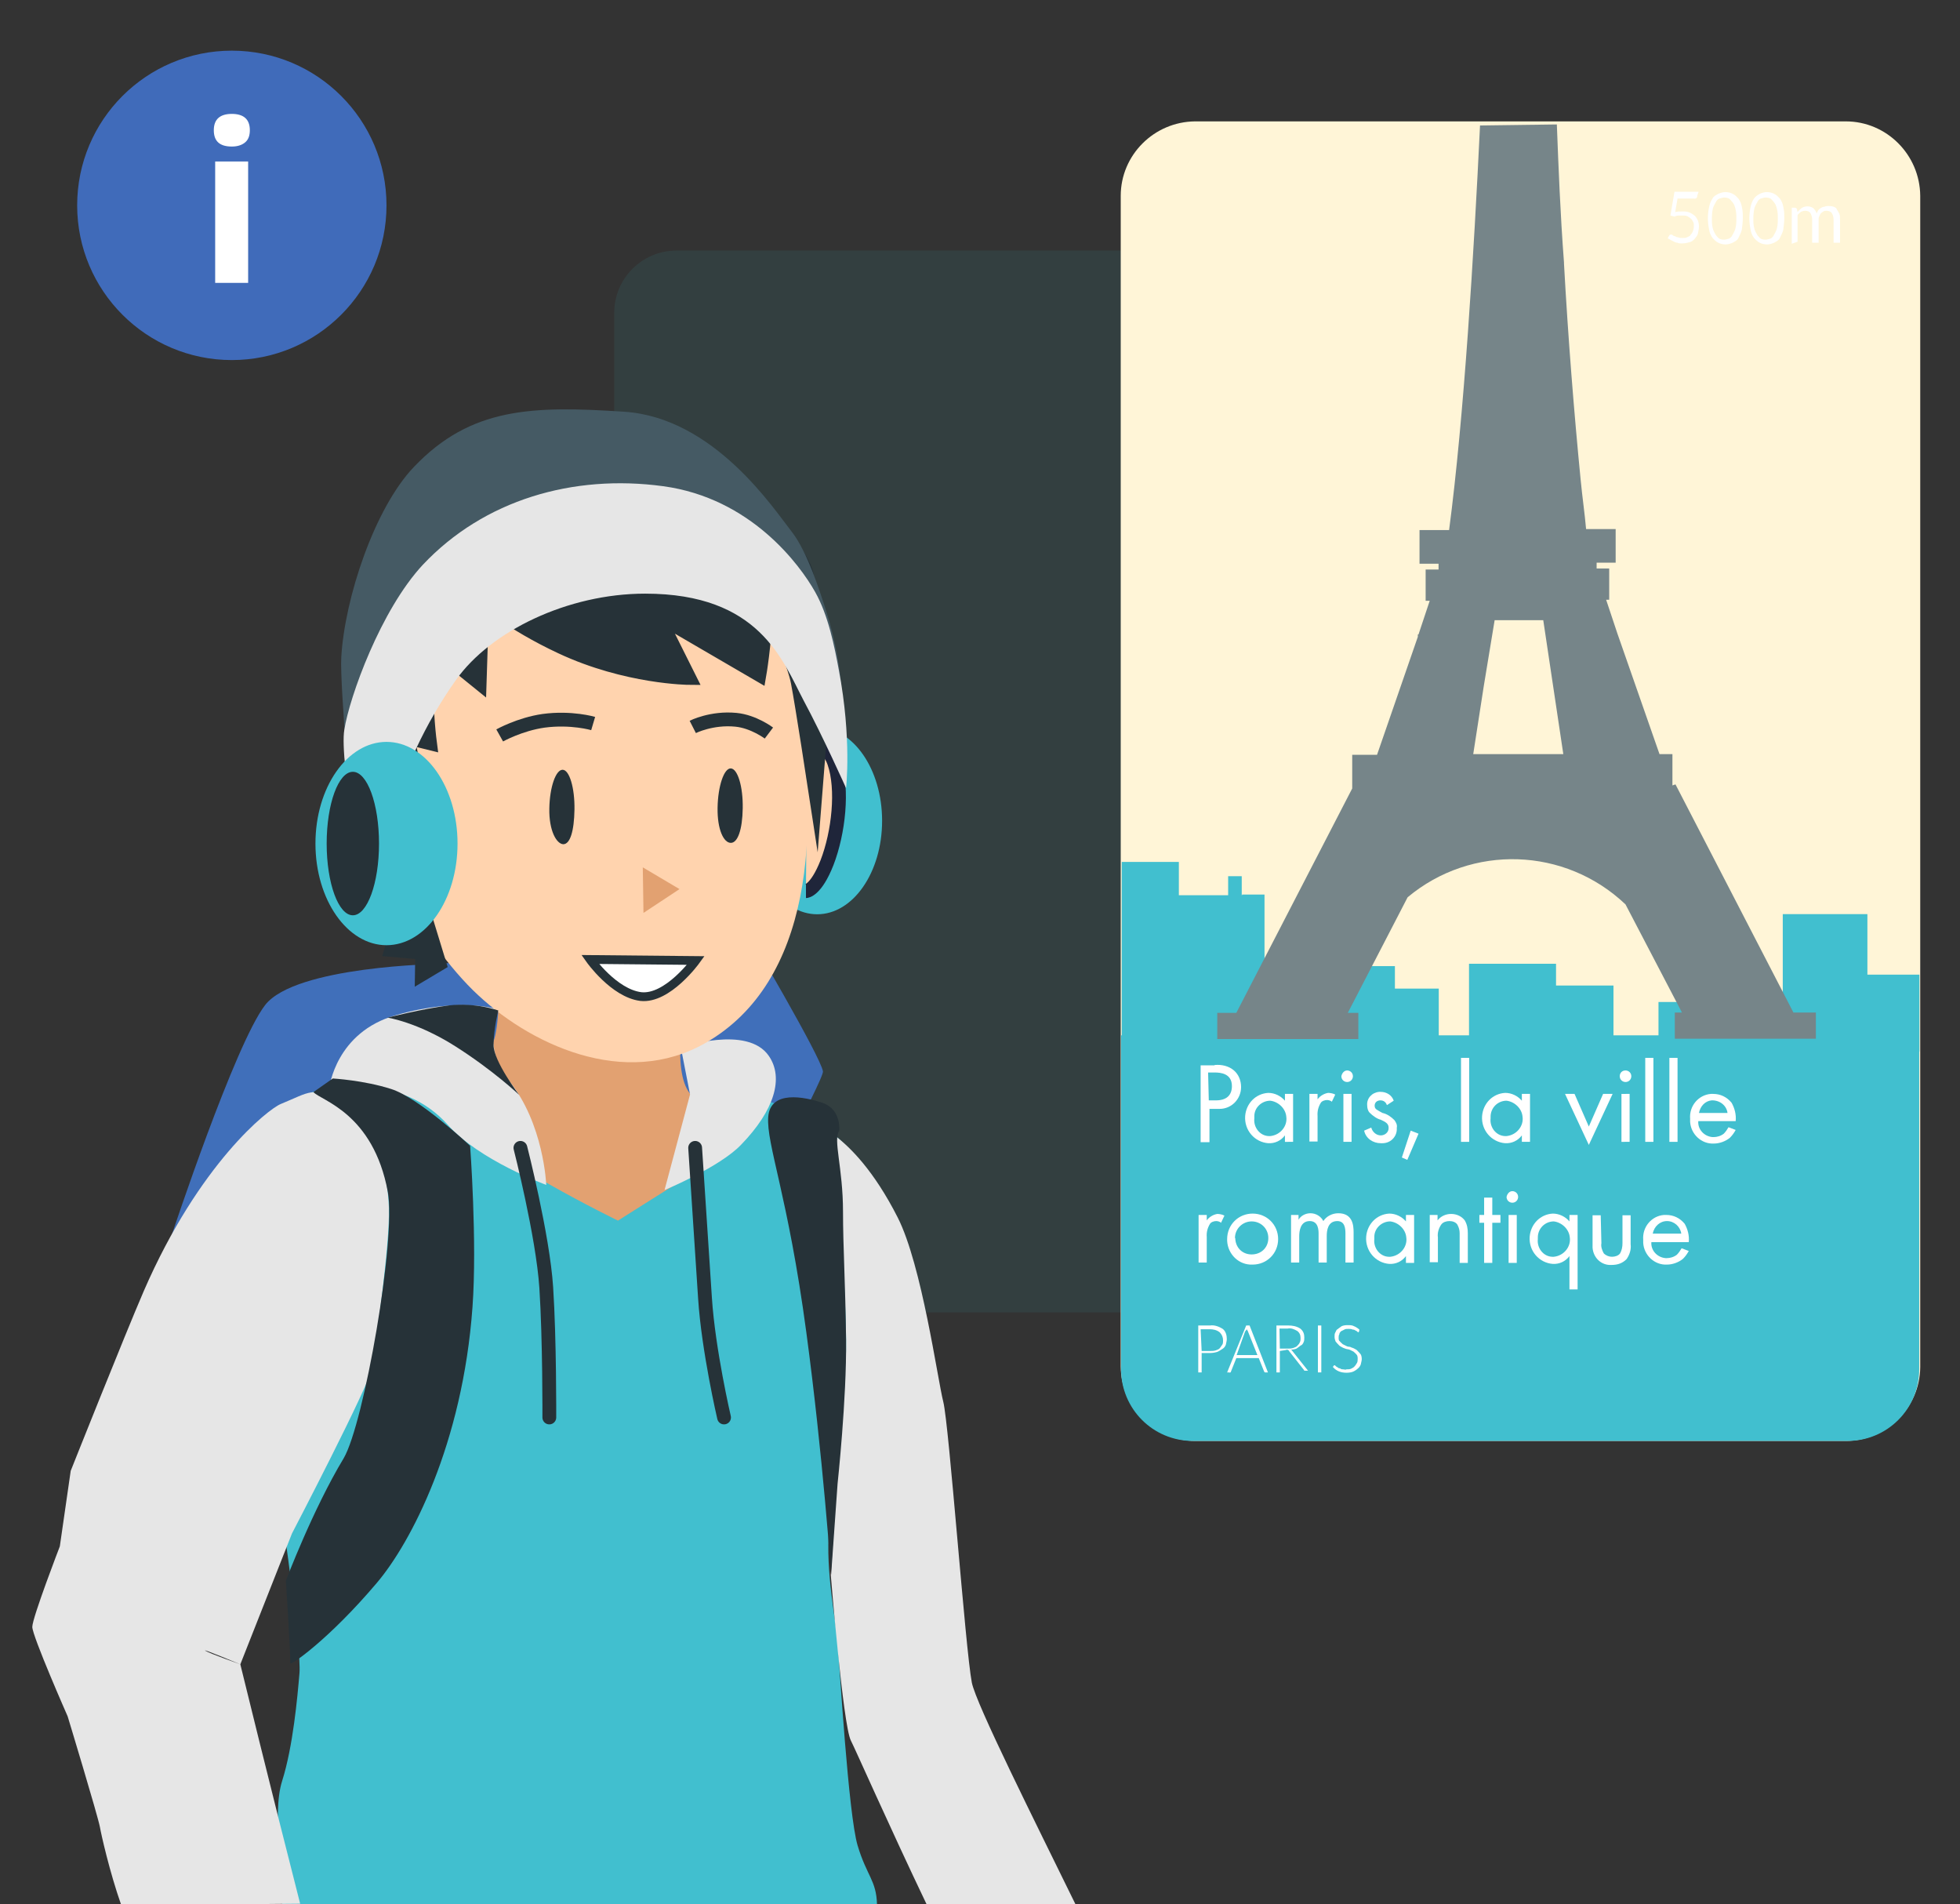 <?xml version="1.0" encoding="utf-8"?>
<!-- Generator: Adobe Illustrator 27.2.0, SVG Export Plug-In . SVG Version: 6.00 Build 0)  -->
<svg version="1.1" xmlns="http://www.w3.org/2000/svg" xmlns:xlink="http://www.w3.org/1999/xlink" x="0px" y="0px"
	 viewBox="0 0 576.6 560.1" style="enable-background:new 0 0 576.6 560.1;" xml:space="preserve">
<rect x="0" y="0" width="576.6" height="560.1" fill="#333333" stroke="none"/>
<style type="text/css">
	.st0{fill:none;stroke:#35C1D4;stroke-width:8;stroke-miterlimit:10;}
	.st1{fill:none;stroke:#35C1D4;stroke-width:8;stroke-miterlimit:10;stroke-dasharray:20.011,20.011;}
	.st2{fill:#ECDF97;}
	.st3{fill:#FFFFFF;}
	.st4{fill:#263238;}
	.st5{fill:#FF5F7A;}
	.st6{fill:#406FBA;}
	.st7{fill:#EFEFEF;}
	.st8{fill:#FFFFFF;stroke:#41BFCF;stroke-width:3.716;stroke-miterlimit:10;}
	.st9{fill:#35C1D4;}
	.st10{fill:#455A64;}
	.st11{fill:#263238;stroke:#263238;stroke-width:2.204;stroke-miterlimit:10;}
	.st12{fill:none;}
	.st13{fill:#38A1B2;}
	.st14{fill:#48BFCC;}
	.st15{fill:#41BFCF;}
	.st16{fill:#FFB573;}
	.st17{opacity:0.2;enable-background:new    ;}
	.st18{fill:#E0E0E0;}
	.st19{fill:#EDEDED;}
	.st20{clip-path:url(#SVGID_00000107557573068281389740000006817057864861121976_);}
	.st21{enable-background:new    ;}
	.st22{fill:#7C858F;}
	.st23{fill:#50555A;}
	.st24{fill:#396087;}
	.st25{fill:#A3BDD4;}
	.st26{clip-path:url(#SVGID_00000126303033267671320810000002707467048665634185_);}
	.st27{fill:#E4EDF7;}
	.st28{clip-path:url(#SVGID_00000165946575504167066090000004453943362182209409_);}
	.st29{opacity:0.5;fill:#555869;enable-background:new    ;}
	.st30{clip-path:url(#SVGID_00000077291143720772900150000009710260892727308424_);}
	.st31{clip-path:url(#SVGID_00000182522879726016759960000011878809502984827043_);}
	.st32{clip-path:url(#SVGID_00000075878499741981158780000016480825400949912253_);}
	.st33{clip-path:url(#SVGID_00000096757561796530365010000009625261679773716896_);}
	.st34{clip-path:url(#SVGID_00000131358234679848376980000018048112012111707060_);}
	.st35{clip-path:url(#SVGID_00000022522473381526015180000015104107641607411589_);}
	.st36{opacity:0.6;fill:url(#Tracé_14_00000039820092796530345980000010250000547014979470_);enable-background:new    ;}
	.st37{fill:none;stroke:#FFFFFF;stroke-width:2;stroke-linecap:round;stroke-linejoin:round;}
	.st38{fill:#B4E7E2;}
	.st39{fill:#AFAFAF;}
	.st40{opacity:0.5;}
	.st41{fill:#C4C4C4;}
	.st42{fill:#F9F9F9;}
	.st43{fill:#E6E6E6;}
	.st44{fill:#F0F0F0;}
	.st45{fill:#37474F;}
	.st46{fill:#FFBE9D;}
	.st47{fill:#BA68C8;}
	.st48{fill:#309299;}
	.st49{fill:#EB996E;}
	.st50{fill:#FFFFFF;stroke:#41BFCF;stroke-width:5.114;stroke-miterlimit:10;}
	.st51{fill:none;stroke:#41BFCF;}
	.st52{fill:#F5F5F5;}
	.st53{fill:#406BBA;}
	.st54{fill:#FAFAFA;}
	.st55{fill:#E6E8E8;}
	.st56{fill:#3C3D41;}
	.st57{fill:#F9A61F;}
	.st58{fill:#F2F2F2;}
	.st59{fill:#E4E9ED;}
	.st60{fill:#C7D0D1;}
	.st61{fill:#D5DDE2;}
	.st62{fill:#959FA5;}
	.st63{fill:#FFFFFF;stroke:#50555A;stroke-width:1.602;stroke-miterlimit:10;}
	.st64{fill:#FFFFFF;stroke:#41BFCF;stroke-width:2.49;stroke-miterlimit:10;}
	.st65{fill:url(#SVGID_00000032648299555707260030000003879981885432399009_);}
	.st66{fill:url(#SVGID_00000182500238184195280890000010774060631786194616_);}
	.st67{fill:#295189;}
	.st68{fill:#FFFFFF;stroke:#263238;stroke-miterlimit:10;}
	.st69{fill:#FFD3AE;}
	.st70{fill:#E2A171;}
	.st71{fill:#9B816B;stroke:#1F253A;stroke-width:0.846;stroke-miterlimit:10;}
	.st72{fill:none;stroke:#514740;stroke-width:0.9;stroke-miterlimit:10;}
	.st73{fill:#FFFFFF;stroke:#263238;stroke-width:0.7;stroke-miterlimit:10;}
	.st74{fill:#263238;stroke:#263238;stroke-width:1.243;stroke-miterlimit:10;}
	.st75{fill:none;stroke:#1F253A;stroke-width:0.846;stroke-linejoin:round;stroke-miterlimit:10;}
	.st76{fill:#FFFFFF;stroke:#41BFCF;stroke-width:4.072;stroke-miterlimit:10;}
	.st77{fill:none;stroke:#1F253A;stroke-width:0.846;stroke-miterlimit:10;}
	.st78{fill:#41BFCF;stroke:#263238;stroke-miterlimit:10;}
	.st79{fill:#FFD3AE;stroke:#1F253A;stroke-width:0.846;stroke-miterlimit:10;}
	.st80{fill:#FFD3AE;stroke:#1F253A;stroke-width:0.933;stroke-miterlimit:10;}
	.st81{fill:#E5C7AA;stroke:#1F253A;stroke-width:0.846;stroke-linejoin:bevel;stroke-miterlimit:10;}
	.st82{fill:#1F253A;}
	.st83{fill:#FFFFFF;stroke:#1F253A;stroke-width:0.846;stroke-linejoin:round;stroke-miterlimit:10;}
	.st84{fill:#1F253A;stroke:#1F253A;stroke-width:0.846;stroke-miterlimit:10;}
	.st85{fill:#406FBA;stroke:#1F253A;stroke-width:0.846;stroke-miterlimit:10;}
	.st86{fill:#EFEFEF;stroke:#1F253A;stroke-width:0.846;stroke-miterlimit:10;}
	.st87{opacity:9.000000e-02;fill:#41BFCF;enable-background:new    ;}
	.st88{fill:#FFF5D7;}
	.st89{fill-rule:evenodd;clip-rule:evenodd;fill:#41BFCF;}
	.st90{fill-rule:evenodd;clip-rule:evenodd;fill:#768589;}
	.st91{fill:#F2F7F7;}
	.st92{fill:#F2F9F8;}
	.st93{fill:#E8F1F1;}
	.st94{fill:#EFEFEF;stroke:#263238;stroke-miterlimit:10;}
	.st95{fill:#B7E9ED;}
	.st96{fill:#FFFFFF;stroke:#41BFCF;stroke-width:2;stroke-miterlimit:10;}
	.st97{fill:#FFFFFF;stroke:#263238;stroke-width:0.798;stroke-linecap:round;stroke-linejoin:round;stroke-miterlimit:10;}
	.st98{fill:#DFEAEA;}
	.st99{fill:#B8D3D2;}
	.st100{fill:#FFFFFF;stroke:#EEEEEE;stroke-width:0.867;}
	.st101{fill:#B3BEC6;}
	.st102{fill:#BEF1DA;}
	.st103{opacity:0.3;enable-background:new    ;}
	.st104{fill:none;stroke:#FFFFFF;stroke-width:0.791;stroke-linecap:round;stroke-linejoin:round;}
	.st105{fill:#F4F4F4;}
	.st106{opacity:0.6;fill:#FFFFFF;enable-background:new    ;}
	.st107{fill:#F7F7F7;}
	.st108{fill:#FFD3AE;stroke:#263238;stroke-width:0.718;stroke-miterlimit:10;}
	.st109{fill:#425975;}
	.st110{fill:#263238;stroke:#263238;stroke-width:0.718;stroke-linejoin:round;stroke-miterlimit:10;}
	.st111{fill:#FFFFFF;stroke:#263238;stroke-width:0.718;stroke-miterlimit:10;}
	.st112{fill:#263238;stroke:#1F253A;stroke-width:0.718;stroke-linejoin:round;stroke-miterlimit:10;}
	.st113{fill:#41BFCF;stroke:#263238;stroke-width:0.718;stroke-miterlimit:10;}
	.st114{fill:none;stroke:#263238;stroke-width:0.718;stroke-miterlimit:10;}
	.st115{fill:#E5C7AA;stroke:#1F253A;stroke-width:0.718;stroke-miterlimit:10;}
	.st116{fill:none;stroke:#1F253A;stroke-width:0.718;stroke-linejoin:round;stroke-miterlimit:10;}
	.st117{fill:#FFD3AE;stroke:#1F253A;stroke-width:0.718;stroke-miterlimit:10;}
	.st118{fill:#9B816B;stroke:#1F253A;stroke-width:0.718;stroke-miterlimit:10;}
	.st119{fill:#E5C7AA;stroke:#263238;stroke-width:0.718;stroke-linejoin:bevel;stroke-miterlimit:10;}
	.st120{fill:none;stroke:#263238;stroke-width:0.718;stroke-linejoin:round;stroke-miterlimit:10;}
	.st121{fill:#FFFFFF;stroke:#263238;stroke-width:0.718;stroke-linejoin:round;stroke-miterlimit:10;}
	.st122{fill:#263238;stroke:#263238;stroke-width:0.718;stroke-miterlimit:10;}
	.st123{fill:#FFFFFF;stroke:#1F253A;stroke-width:0.718;stroke-linejoin:round;stroke-miterlimit:10;}
	.st124{fill:#1F253A;stroke:#1F253A;stroke-width:0.718;stroke-miterlimit:10;}
	.st125{fill:#ECDF97;stroke:#263238;stroke-width:0.718;stroke-miterlimit:10;}
	.st126{fill:#FFFFFF;stroke:#1F253A;stroke-width:0.718;stroke-miterlimit:10;}
	.st127{fill:#FF5F7A;stroke:#263238;stroke-width:0.718;stroke-miterlimit:10;}
	.st128{opacity:0.7;}
	.st129{fill:#CFD2D3;}
	.st130{fill:#BABABA;}
	.st131{fill:#EBF1F2;}
	.st132{opacity:0.7;fill:#EBF1F2;enable-background:new    ;}
	.st133{fill:url(#SVGID_00000177481224856605628120000014300450576692509327_);}
	.st134{fill:#FFFFFF;stroke:#41BFCF;stroke-width:1.572;stroke-miterlimit:10;}
	
		.st135{fill:none;stroke:#41BFCF;stroke-width:6.941;stroke-linecap:round;stroke-linejoin:round;stroke-miterlimit:10;stroke-dasharray:20.825;}
	.st136{fill:none;stroke:#BABABA;stroke-width:3.039;stroke-linecap:round;stroke-miterlimit:10;}
	.st137{fill:#E6E7E8;}
	.st138{fill:#DCDFE2;}
	.st139{fill:none;stroke:#455A64;stroke-width:4;stroke-miterlimit:10;}
	.st140{fill:#D2E2ED;}
	.st141{opacity:0.56;fill:#A3A1A8;enable-background:new    ;}
	.st142{fill:#E8E8E8;}
	.st143{fill:#5A6E7F;}
	.st144{fill:#9BDBDD;}
	.st145{fill:none;stroke:#263238;stroke-width:2;stroke-miterlimit:10;}
	.st146{fill:#9BDBDD;stroke:#263238;stroke-width:2;stroke-miterlimit:10;}
	.st147{fill:#37474F;stroke:#263238;stroke-width:2;stroke-miterlimit:10;}
	.st148{fill:#BEF1DA;stroke:#263238;stroke-width:2;stroke-miterlimit:10;}
	.st149{fill:#F8F9FB;}
	.st150{fill:#F5F6F7;}
	.st151{fill:#E4E8EF;}
	.st152{fill:#52B2B2;}
	.st153{fill:#FFF2BD;}
	.st154{fill:#FFFFFF;stroke:#41BFCF;stroke-width:2.226;stroke-miterlimit:10;}
	.st155{fill:#CD7D4F;}
	.st156{opacity:0.1;fill:#4D3635;enable-background:new    ;}
	.st157{fill:#4D3635;}
	.st158{fill:#FFA689;}
	.st159{opacity:0.5;fill:#F7AA97;enable-background:new    ;}
	.st160{fill:#FFFFFF;stroke:#41BFCF;stroke-width:1.683;stroke-miterlimit:10;}
	.st161{fill:url(#SVGID_00000142897691278794800090000012276175278627958664_);}
	.st162{fill:url(#SVGID_00000058567040317266715750000004067234068648368816_);}
	.st163{fill:#FFE1D7;}
	.st164{fill:#FFE1BC;}
	.st165{fill:#FFFFFF;stroke:#41BFCF;stroke-width:1.213;stroke-miterlimit:10;}
	.st166{fill:url(#SVGID_00000119817542448823092200000001856818964679219632_);}
	.st167{fill:url(#SVGID_00000092416655761171058940000016759511173092573597_);}
	.st168{fill:#FFFFFF;stroke:#263238;stroke-width:1.975;stroke-miterlimit:10;}
	.st169{fill:none;stroke:#A0844D;stroke-width:2.821;stroke-miterlimit:10;}
	.st170{fill:#CEB565;}
	.st171{fill:none;stroke:#A0844D;stroke-width:3.002;stroke-miterlimit:10;}
	.st172{fill:url(#SVGID_00000180330083929281424040000003587886504491132832_);}
	.st173{fill:url(#SVGID_00000059301515939496130710000000480766683806892975_);}
	.st174{fill:#EBEBEB;}
	.st175{opacity:0.6;}
	.st176{opacity:0.3;}
	.st177{fill:#FFFFFF;stroke:#41BFCF;stroke-width:2.637;stroke-miterlimit:10;}
	.st178{clip-path:url(#SVGID_00000151534313312020292650000013379341018127101078_);}
	.st179{fill:url(#Tracé_955_00000165206425849149413840000003137870914403072645_);}
	.st180{fill:none;stroke:#1F253A;stroke-width:3;stroke-linecap:round;stroke-miterlimit:10;}
	.st181{fill:none;stroke:#1F253A;stroke-width:3;stroke-miterlimit:10;}
	.st182{fill:#1F253A;stroke:#1F253A;stroke-width:3;stroke-linejoin:round;stroke-miterlimit:2;}
	.st183{fill:#1F253A;stroke:#1F253A;stroke-width:3;stroke-linecap:round;stroke-linejoin:round;stroke-miterlimit:2;}
	
		.st184{fill-rule:evenodd;clip-rule:evenodd;fill:#41BFCF;stroke:#000000;stroke-width:3;stroke-linecap:round;stroke-linejoin:round;stroke-miterlimit:2;}
	.st185{fill:none;stroke:#1F253A;stroke-width:3;stroke-linecap:round;stroke-linejoin:round;stroke-miterlimit:1.5;}
	.st186{fill:none;stroke:#1F253A;stroke-width:5.63;stroke-linecap:round;stroke-miterlimit:10;}
	.st187{fill:#425760;}
	.st188{fill:none;stroke:#1F253A;stroke-width:4.87;stroke-linecap:round;stroke-miterlimit:10;}
	.st189{fill:none;stroke:#1F253A;stroke-width:5.63;stroke-miterlimit:10;}
	
		.st190{fill-rule:evenodd;clip-rule:evenodd;fill:#EFEFEF;stroke:#EFEFEF;stroke-width:12.28;stroke-linecap:round;stroke-linejoin:round;stroke-miterlimit:1.5;}
	.st191{fill-rule:evenodd;clip-rule:evenodd;fill:#D2E2ED;}
	.st192{opacity:0.56;}
	
		.st193{fill-rule:evenodd;clip-rule:evenodd;fill:#A3A1A8;stroke:#000000;stroke-width:3.013;stroke-linecap:round;stroke-linejoin:round;stroke-miterlimit:2;}
	.st194{fill-rule:evenodd;clip-rule:evenodd;fill:#ECDF97;}
	.st195{fill:#F9A61F;stroke:#000000;stroke-width:1.05;stroke-linejoin:round;stroke-miterlimit:2;}
	.st196{fill:none;stroke:#283B53;stroke-width:3.001;stroke-linecap:round;stroke-linejoin:round;stroke-miterlimit:1.591;}
	.st197{fill:none;stroke:#283B53;stroke-width:3.001;stroke-linejoin:round;stroke-miterlimit:1.591;}
	.st198{fill-rule:evenodd;clip-rule:evenodd;fill:#D5D5D5;}
	.st199{fill:#283B53;stroke:#1F253A;stroke-width:0.62;stroke-linejoin:round;stroke-miterlimit:2;}
	.st200{fill:none;stroke:#1F253A;stroke-width:2.12;stroke-linecap:round;stroke-miterlimit:10;}
	.st201{fill:none;stroke:#1F253A;stroke-width:2;stroke-linecap:round;stroke-miterlimit:10;}
	.st202{fill:none;stroke:#1F253A;stroke-width:1.83;stroke-linecap:round;stroke-miterlimit:10;}
	.st203{fill:none;stroke:#1F253A;stroke-width:1.73;stroke-linecap:round;stroke-miterlimit:10;}
	.st204{fill:none;stroke:#1F253A;stroke-width:1.73;stroke-miterlimit:10;}
	.st205{fill:none;stroke:#1F253A;stroke-width:2.15;stroke-linecap:round;stroke-miterlimit:10;}
	.st206{fill:none;stroke:#1F253A;stroke-width:2.05;stroke-linecap:round;stroke-miterlimit:10;}
	.st207{fill-rule:evenodd;clip-rule:evenodd;fill:#FFFFFF;}
	.st208{fill:#283B53;}
	.st209{fill:#1F253A;stroke:#1F253A;stroke-width:3.377;stroke-miterlimit:10;}
	.st210{fill:#FFFFFF;stroke:#1F253A;stroke-width:3.377;stroke-linejoin:round;stroke-miterlimit:10;}
	.st211{fill:#E5C7AA;stroke:#1F253A;stroke-width:3.377;stroke-miterlimit:10;}
	.st212{fill:#FFFFFF;stroke:#1F253A;stroke-width:3.377;stroke-miterlimit:10;}
	.st213{fill:#FFFFFF;stroke:#1F253A;stroke-width:3.377;stroke-linecap:round;stroke-miterlimit:10;}
	.st214{fill:none;stroke:#1F253A;stroke-width:3.377;stroke-linejoin:round;stroke-miterlimit:10;}
	.st215{fill:none;stroke:#1F253A;stroke-width:3.377;stroke-miterlimit:10;}
	.st216{fill:none;stroke:#1F253A;stroke-width:3.377;stroke-linejoin:bevel;stroke-miterlimit:10;}
	.st217{fill:#1F253A;stroke:#1F253A;stroke-width:3.377;stroke-linejoin:bevel;stroke-miterlimit:10;}
	.st218{fill:none;stroke:#1F253A;stroke-width:3.377;stroke-miterlimit:10;stroke-dasharray:8.726,4.363;}
	.st219{fill:#9B816B;stroke:#1F253A;stroke-width:3.377;stroke-miterlimit:10;}
	.st220{fill:#E5C7AA;stroke:#1F253A;stroke-width:3.377;stroke-linejoin:bevel;stroke-miterlimit:10;}
	.st221{fill:none;stroke:#263238;stroke-width:2;stroke-linecap:round;stroke-miterlimit:10;}
	.st222{fill:#263238;stroke:#263238;stroke-width:2;stroke-miterlimit:10;}
	.st223{fill:#263238;stroke:#263238;stroke-width:2;stroke-linejoin:round;stroke-miterlimit:10;}
	.st224{fill:#FFD3AE;stroke:#263238;stroke-width:2;stroke-miterlimit:10;}
	.st225{display:none;fill:#AF6A5A;stroke:#1F253A;stroke-width:2;stroke-miterlimit:10;}
	.st226{fill:#FFD3AE;stroke:#1F253A;stroke-width:2;stroke-miterlimit:10;}
	.st227{fill:#FFFFFF;stroke:#263238;stroke-width:2;stroke-miterlimit:10;}
	.st228{fill:none;stroke:#1F253A;stroke-width:2;stroke-linejoin:round;stroke-miterlimit:10;}
	.st229{fill:#FFFFFF;stroke:#1F253A;stroke-width:2;stroke-miterlimit:10;}
	.st230{fill:#455A64;stroke:#263238;stroke-width:2;stroke-miterlimit:10;}
	.st231{fill:#455A64;stroke:#263238;stroke-width:2;stroke-linejoin:round;stroke-miterlimit:10;}
	.st232{fill:#C1A197;stroke:#1F253A;stroke-width:2;stroke-linejoin:round;stroke-miterlimit:10;}
	.st233{fill:#263238;stroke:#1F253A;stroke-width:2;stroke-linejoin:round;stroke-miterlimit:10;}
	.st234{fill:#41BFCF;stroke:#263238;stroke-width:2;stroke-miterlimit:10;}
	.st235{fill:#E5C7AA;stroke:#1F253A;stroke-width:2;stroke-miterlimit:10;}
	.st236{fill:#9B816B;stroke:#1F253A;stroke-width:2;stroke-miterlimit:10;}
	.st237{fill:#E5C7AA;stroke:#263238;stroke-width:2;stroke-linejoin:bevel;stroke-miterlimit:10;}
	.st238{fill:none;stroke:#263238;stroke-width:2;stroke-linejoin:round;stroke-miterlimit:10;}
	.st239{fill:#FFFFFF;stroke:#263238;stroke-width:2;stroke-linejoin:round;stroke-miterlimit:10;}
	.st240{fill:#FFFFFF;stroke:#1F253A;stroke-width:2;stroke-linejoin:round;stroke-miterlimit:10;}
	.st241{fill:#1F253A;stroke:#1F253A;stroke-width:2;stroke-miterlimit:10;}
	.st242{fill:#ECDF97;stroke:#263238;stroke-width:2;stroke-miterlimit:10;}
	.st243{fill:#FF5F7A;stroke:#263238;stroke-width:2;stroke-miterlimit:10;}
	.st244{fill:#263238;stroke:#263238;stroke-miterlimit:10;}
	.st245{fill:#FFD3AE;stroke:#263238;stroke-miterlimit:10;}
	.st246{display:none;fill:#AF6A5A;stroke:#1F253A;stroke-miterlimit:10;}
	.st247{fill:#263238;stroke:#263238;stroke-linejoin:round;stroke-miterlimit:10;}
	.st248{fill:#FFD3AE;stroke:#1F253A;stroke-miterlimit:10;}
	.st249{fill:none;stroke:#263238;stroke-linejoin:round;stroke-miterlimit:10;}
	.st250{fill:#455A64;stroke:#263238;stroke-miterlimit:10;}
	.st251{fill:#455A64;stroke:#263238;stroke-linejoin:round;stroke-miterlimit:10;}
	.st252{fill:#C1A197;stroke:#1F253A;stroke-linejoin:round;stroke-miterlimit:10;}
	.st253{fill:none;stroke:#263238;stroke-width:1.4;stroke-linecap:round;stroke-miterlimit:10;}
	.st254{fill:none;stroke:#263238;stroke-width:1.4;stroke-miterlimit:10;}
	.st255{fill:#F4B387;}
	.st256{fill:#C1744D;}
	.st257{fill:#FFFFFF;stroke:#263238;stroke-width:1.4;stroke-miterlimit:10;}
	.st258{fill:#325760;}
	.st259{fill:none;stroke:#514740;stroke-width:2;stroke-miterlimit:10;}
	.st260{fill:#D63861;}
	.st261{fill:none;stroke:#E0CE80;stroke-width:2;stroke-miterlimit:10;}
	.st262{fill:none;stroke:#A0844D;stroke-width:2;stroke-miterlimit:10;}
	.st263{fill:#2D878E;}
	.st264{fill:#263238;stroke:#263238;stroke-width:0.826;stroke-linejoin:round;stroke-miterlimit:10;}
	.st265{fill:#263238;stroke:#1F253A;stroke-width:0.826;stroke-linejoin:round;stroke-miterlimit:10;}
	.st266{fill:none;stroke:#1F253A;stroke-width:0.826;stroke-linejoin:round;stroke-miterlimit:10;}
	.st267{fill:#9B816B;stroke:#1F253A;stroke-width:0.826;stroke-miterlimit:10;}
	.st268{fill:none;stroke:#514740;stroke-width:0.826;stroke-miterlimit:10;}
	.st269{fill:#FFFFFF;stroke:#263238;stroke-width:0.578;stroke-miterlimit:10;}
	.st270{fill:#263238;stroke:#263238;stroke-width:0.826;stroke-miterlimit:10;}
	.st271{fill:#263238;stroke:#263238;stroke-width:1.243;stroke-linejoin:round;stroke-miterlimit:10;}
	.st272{fill:#263238;stroke:#1F253A;stroke-width:1.243;stroke-linejoin:round;stroke-miterlimit:10;}
	.st273{fill:none;stroke:#1F253A;stroke-width:1.243;stroke-linejoin:round;stroke-miterlimit:10;}
	.st274{fill:#9B816B;stroke:#1F253A;stroke-width:1.243;stroke-miterlimit:10;}
	.st275{fill:none;stroke:#514740;stroke-width:1.243;stroke-miterlimit:10;}
	.st276{fill:#FFFFFF;stroke:#263238;stroke-width:0.87;stroke-miterlimit:10;}
	.st277{fill:#FFFFFF;stroke:#1F253A;stroke-width:0.826;stroke-miterlimit:10;}
	.st278{fill:none;stroke:#E0CE80;stroke-width:0.826;stroke-miterlimit:10;}
	.st279{fill:none;stroke:#A0844D;stroke-width:0.826;stroke-miterlimit:10;}
	.st280{fill:#263238;stroke:#263238;stroke-width:2.821;stroke-linejoin:round;stroke-miterlimit:10;}
	.st281{fill:#FFFFFF;stroke:#1F253A;stroke-width:2.821;stroke-miterlimit:10;}
	.st282{fill:none;stroke:#E0CE80;stroke-width:2.821;stroke-miterlimit:10;}
	.st283{fill:#263238;stroke:#263238;stroke-width:1.096;stroke-linejoin:round;stroke-miterlimit:10;}
	.st284{display:none;fill:#AF6A5A;stroke:#1F253A;stroke-width:1.096;stroke-miterlimit:10;}
	.st285{fill:#FFFFFF;stroke:#263238;stroke-width:0.767;stroke-miterlimit:10;}
	.st286{fill:none;stroke:#1F253A;stroke-width:1.096;stroke-linejoin:round;stroke-miterlimit:10;}
	.st287{fill:#C1A197;stroke:#1F253A;stroke-width:1.096;stroke-linejoin:round;stroke-miterlimit:10;}
	.st288{fill:#263238;stroke:#263238;stroke-width:2.612;stroke-linejoin:round;stroke-miterlimit:10;}
	.st289{display:none;fill:#AF6A5A;stroke:#1F253A;stroke-width:2.612;stroke-miterlimit:10;}
	.st290{fill:#FFFFFF;stroke:#263238;stroke-width:1.828;stroke-miterlimit:10;}
	.st291{fill:none;stroke:#263238;stroke-width:2.612;stroke-linejoin:round;stroke-miterlimit:10;}
	.st292{fill:#C1A197;stroke:#1F253A;stroke-width:2.612;stroke-linejoin:round;stroke-miterlimit:10;}
	.st293{fill:#B5B5B5;stroke:#B5B5B5;stroke-width:3.515;stroke-linejoin:round;stroke-miterlimit:10;}
	.st294{fill:#B5B5B5;}
	.st295{fill:#CECECE;}
	.st296{fill:#FFFFFF;stroke:#B5B5B5;stroke-width:2.46;stroke-miterlimit:10;}
	.st297{fill:none;stroke:#B5B5B5;stroke-width:3.515;stroke-linejoin:round;stroke-miterlimit:10;}
	.st298{fill:#CECECE;stroke:#CECECE;stroke-width:3.515;stroke-linejoin:round;stroke-miterlimit:10;}
	.st299{fill:#C1A197;stroke:#1F253A;stroke-width:3.515;stroke-linejoin:round;stroke-miterlimit:10;}
	.st300{display:none;fill:#AF6A5A;stroke:#1F253A;stroke-width:2.397;stroke-miterlimit:10;}
	.st301{fill:#263238;stroke:#263238;stroke-width:2.397;stroke-miterlimit:10;}
	.st302{fill:#FFD3AE;stroke:#263238;stroke-width:2.397;stroke-miterlimit:10;}
	.st303{fill:#FFFFFF;stroke:#263238;stroke-width:2.397;stroke-miterlimit:10;}
	.st304{fill:#263238;stroke:#263238;stroke-width:2.397;stroke-linejoin:round;stroke-miterlimit:10;}
	.st305{fill:none;stroke:#263238;stroke-width:2.397;stroke-linejoin:round;stroke-miterlimit:10;}
	.st306{fill:#455A64;stroke:#263238;stroke-width:2.397;stroke-miterlimit:10;}
	.st307{fill:#455A64;stroke:#263238;stroke-width:2.397;stroke-linejoin:round;stroke-miterlimit:10;}
	.st308{fill:#C1A197;stroke:#1F253A;stroke-width:2.397;stroke-linejoin:round;stroke-miterlimit:10;}
	.st309{fill:#FFFFFF;stroke:#263238;stroke-width:2.2;stroke-miterlimit:10;}
	.st310{fill:none;stroke:#263238;stroke-width:2.2;stroke-linecap:round;stroke-miterlimit:10;}
	.st311{fill:none;stroke:#263238;stroke-width:2.2;stroke-miterlimit:10;}
	.st312{fill:#263238;stroke:#263238;stroke-width:2.542;stroke-linejoin:round;stroke-miterlimit:10;}
	.st313{display:none;fill:#AF6A5A;stroke:#1F253A;stroke-width:2.542;stroke-miterlimit:10;}
	.st314{fill:#FFFFFF;stroke:#263238;stroke-width:1.779;stroke-miterlimit:10;}
	.st315{fill:none;stroke:#1F253A;stroke-width:2.542;stroke-linejoin:round;stroke-miterlimit:10;}
	.st316{fill:#C1A197;stroke:#1F253A;stroke-width:2.542;stroke-linejoin:round;stroke-miterlimit:10;}
	.st317{fill:#263238;stroke:#263238;stroke-width:2.2;stroke-linejoin:round;stroke-miterlimit:10;}
	.st318{fill:#425975;stroke:#263238;stroke-width:2.2;stroke-miterlimit:10;}
	.st319{fill:#FFD3AE;stroke:#263238;stroke-width:2.2;stroke-miterlimit:10;}
	.st320{fill:#FFD3AE;stroke:#1F253A;stroke-width:2.2;stroke-miterlimit:10;}
	.st321{fill:#9B816B;stroke:#1F253A;stroke-width:2.2;stroke-miterlimit:10;}
	.st322{fill:none;stroke:#263238;stroke-width:2.2;stroke-linejoin:round;stroke-miterlimit:10;}
	.st323{fill:#263238;stroke:#263238;stroke-width:2.2;stroke-miterlimit:10;}
	.st324{fill:none;stroke:#263238;stroke-width:2.2;stroke-linecap:round;stroke-linejoin:round;stroke-miterlimit:10;}
	.st325{fill:#ECDF97;stroke:#263238;stroke-width:2.2;stroke-miterlimit:10;}
	.st326{fill:#FF5F7A;stroke:#263238;stroke-width:2.2;stroke-miterlimit:10;}
	.st327{fill:#FFFFFF;stroke:#263238;stroke-width:2.2;stroke-linejoin:round;stroke-miterlimit:10;}
	.st328{fill:#41BFCF;stroke:#263238;stroke-width:2.2;stroke-miterlimit:10;}
	.st329{fill:#E5C7AA;stroke:#263238;stroke-width:2.2;stroke-linejoin:bevel;stroke-miterlimit:10;}
	.st330{fill:#FFFFFF;stroke:#1F253A;stroke-width:2.2;stroke-linejoin:round;stroke-miterlimit:10;}
	.st331{fill:#1F253A;stroke:#1F253A;stroke-width:2.2;stroke-miterlimit:10;}
	.st332{fill:none;stroke:#263238;stroke-width:0.887;stroke-linecap:round;stroke-miterlimit:10;}
	.st333{fill:none;stroke:#263238;stroke-width:0.964;stroke-miterlimit:10;}
	.st334{fill:none;stroke:#1F253A;stroke-miterlimit:10;}
	.st335{fill:#263238;stroke:#263238;stroke-width:2.431;stroke-miterlimit:10;}
	.st336{fill:#FFD3AE;stroke:#263238;stroke-width:2.431;stroke-miterlimit:10;}
	.st337{display:none;fill:#AF6A5A;stroke:#1F253A;stroke-width:2.431;stroke-miterlimit:10;}
	.st338{fill:#263238;stroke:#263238;stroke-width:2.431;stroke-linejoin:round;stroke-miterlimit:10;}
	.st339{fill:#FFD3AE;stroke:#1F253A;stroke-width:2.431;stroke-miterlimit:10;}
	.st340{fill:#FFFFFF;stroke:#263238;stroke-width:2.431;stroke-miterlimit:10;}
	.st341{fill:none;stroke:#263238;stroke-width:2.431;stroke-linejoin:round;stroke-miterlimit:10;}
	.st342{fill:#455A64;stroke:#263238;stroke-width:2.431;stroke-miterlimit:10;}
	.st343{fill:#455A64;stroke:#263238;stroke-width:2.431;stroke-linejoin:round;stroke-miterlimit:10;}
	.st344{fill:#C1A197;stroke:#1F253A;stroke-width:2.431;stroke-linejoin:round;stroke-miterlimit:10;}
	.st345{fill:#ECDF97;stroke:#263238;stroke-width:0.949;stroke-miterlimit:10;}
	.st346{fill:none;stroke:#263238;stroke-width:0.949;stroke-miterlimit:10;}
	.st347{fill:#FFD3AE;stroke:#263238;stroke-width:1.8;stroke-miterlimit:10;}
	.st348{fill:#263238;stroke:#263238;stroke-width:1.8;stroke-linejoin:round;stroke-miterlimit:10;}
	.st349{fill:#FF5F7A;stroke:#263238;stroke-width:1.8;stroke-miterlimit:10;}
	.st350{fill:#FFFFFF;stroke:#263238;stroke-width:1.8;stroke-linejoin:round;stroke-miterlimit:10;}
	.st351{fill:none;stroke:#263238;stroke-width:1.8;stroke-miterlimit:10;}
	.st352{fill:none;stroke:#263238;stroke-width:1.8;stroke-linejoin:round;stroke-miterlimit:10;}
	.st353{fill:#ECDF97;stroke:#263238;stroke-width:1.8;stroke-linejoin:round;stroke-miterlimit:10;}
	.st354{fill:url(#Tracé_955_00000110428292996759953320000001012036685008920736_);}
	.st355{fill:#263238;stroke:#263238;stroke-width:2.622;stroke-linejoin:round;stroke-miterlimit:10;}
	.st356{fill:#425975;stroke:#263238;stroke-width:2.622;stroke-miterlimit:10;}
	.st357{fill:#FFD3AE;stroke:#263238;stroke-width:2.622;stroke-miterlimit:10;}
	.st358{fill:#FFD3AE;stroke:#1F253A;stroke-width:2.622;stroke-miterlimit:10;}
	.st359{fill:#9B816B;stroke:#1F253A;stroke-width:2.622;stroke-miterlimit:10;}
	.st360{fill:none;stroke:#263238;stroke-width:2.622;stroke-linejoin:round;stroke-miterlimit:10;}
	.st361{fill:#FFFFFF;stroke:#263238;stroke-width:1.668;stroke-miterlimit:10;}
	.st362{fill:#263238;stroke:#263238;stroke-width:2.622;stroke-miterlimit:10;}
	.st363{fill:none;stroke:#263238;stroke-width:2.622;stroke-linecap:round;stroke-linejoin:round;stroke-miterlimit:10;}
	.st364{fill:#FFFFFF;enable-background:new    ;}
	.st365{fill:none;stroke:#263238;stroke-width:2.372;stroke-linecap:round;stroke-miterlimit:10;}
	.st366{fill:none;stroke:#263238;stroke-width:2.372;stroke-miterlimit:10;}
	.st367{fill:#FFFFFF;stroke:#263238;stroke-width:2.142;stroke-miterlimit:10;}
	.st368{fill:none;stroke:#1F253A;stroke-width:3.19;stroke-linejoin:round;stroke-miterlimit:10;}
	.st369{fill:#9B816B;stroke:#1F253A;stroke-width:3.19;stroke-miterlimit:10;}
	.st370{fill:none;stroke:#514740;stroke-width:3.19;stroke-miterlimit:10;}
	.st371{fill:#263238;stroke:#263238;stroke-width:3.19;stroke-miterlimit:10;}
	.st372{fill:none;stroke:#1F253A;stroke-width:4.67;stroke-linejoin:round;stroke-miterlimit:10;}
	.st373{fill:#9B816B;stroke:#1F253A;stroke-width:4.67;stroke-miterlimit:10;}
	.st374{fill:none;stroke:#514740;stroke-width:4.67;stroke-miterlimit:10;}
	.st375{fill:#263238;stroke:#263238;stroke-width:4.67;stroke-miterlimit:10;}
	.st376{fill:#FFFFFF;stroke:#41BFCF;stroke-width:0.716;stroke-miterlimit:10;}
	.st377{fill:url(#SVGID_00000031173574501009860000000018297692933905881534_);}
	.st378{fill:url(#SVGID_00000013886469154936718960000012461261204505578114_);}
	.st379{fill:none;stroke:#A0844D;stroke-width:1.277;stroke-miterlimit:10;}
	.st380{fill:none;stroke:#1F253A;stroke-width:1.357;stroke-linejoin:round;stroke-miterlimit:10;}
	.st381{fill:#9B816B;stroke:#1F253A;stroke-width:1.357;stroke-miterlimit:10;}
	.st382{fill:none;stroke:#514740;stroke-width:1.357;stroke-miterlimit:10;}
	.st383{fill:#263238;stroke:#263238;stroke-width:1.357;stroke-miterlimit:10;}
	.st384{fill:#2F4D7C;}
	.st385{fill:none;stroke:#2F4D7C;stroke-width:5;stroke-linecap:square;stroke-miterlimit:10;}
	.st386{fill:#AAAFB5;}
	.st387{fill:#C93152;}
	.st388{fill:none;stroke:#406BBA;stroke-width:3.098;stroke-miterlimit:10;}
	.st389{fill:#EC617C;}
	.st390{fill:#263339;}
	.st391{fill:#F8F7F7;}
	.st392{fill:#465B65;}
	.st393{fill:#E7E8E9;}
	.st394{fill:#4370B6;}
	.st395{fill:#DCDFE1;}
	.st396{fill:url(#Tracé_955_00000000201900574759840890000002010324660312180393_);}
	.st397{fill:#FFFFFF;stroke:#4D3635;stroke-width:1.975;stroke-miterlimit:10;}
	.st398{fill:url(#Tracé_955_00000175300509520665984470000016979434980626903439_);}
	.st399{fill:none;stroke:#E0CE80;stroke-width:1.423;stroke-miterlimit:10;}
	.st400{fill:#FFFFFF;stroke:#4D3635;stroke-width:0.996;stroke-miterlimit:10;}
	.st401{fill:none;stroke:#A0844D;stroke-width:1.423;stroke-miterlimit:10;}
	.st402{fill:#263238;stroke:#263238;stroke-width:1.423;stroke-linejoin:round;stroke-miterlimit:10;}
	.st403{fill:#425975;stroke:#263238;stroke-width:1.426;stroke-miterlimit:10;}
	.st404{fill:#FFD3AE;stroke:#1F253A;stroke-width:1.426;stroke-miterlimit:10;}
	.st405{fill:#9B816B;stroke:#1F253A;stroke-width:1.426;stroke-miterlimit:10;}
	.st406{fill:none;stroke:#263238;stroke-width:1.426;stroke-linejoin:round;stroke-miterlimit:10;}
	.st407{fill:#FFFFFF;stroke:#263238;stroke-width:0.907;stroke-miterlimit:10;}
	.st408{fill:#263238;stroke:#263238;stroke-width:1.426;stroke-miterlimit:10;}
	.st409{fill:none;stroke:#263238;stroke-width:1.426;stroke-linecap:round;stroke-linejoin:round;stroke-miterlimit:10;}
	.st410{fill:url(#Tracé_955_00000154420264440909465780000010353223030258039441_);}
	.st411{fill:none;stroke:#263238;stroke-width:0.753;stroke-linecap:round;stroke-miterlimit:10;}
	.st412{fill:none;stroke:#263238;stroke-width:0.859;stroke-linecap:round;stroke-miterlimit:10;}
	.st413{fill:#263238;stroke:#263238;stroke-width:1.129;stroke-linejoin:round;stroke-miterlimit:10;}
	.st414{display:none;fill:#AF6A5A;stroke:#1F253A;stroke-width:1.129;stroke-miterlimit:10;}
	.st415{fill:#FFFFFF;stroke:#263238;stroke-width:0.79;stroke-miterlimit:10;}
	.st416{fill:none;stroke:#1F253A;stroke-width:1.129;stroke-linejoin:round;stroke-miterlimit:10;}
	.st417{fill:#C1A197;stroke:#1F253A;stroke-width:1.129;stroke-linejoin:round;stroke-miterlimit:10;}
	.st418{fill:none;stroke:#263238;stroke-width:0.752;stroke-linecap:round;stroke-miterlimit:10;}
	.st419{fill:#425975;stroke:#263238;stroke-width:4.06;stroke-miterlimit:10;}
	.st420{fill:#FFD3AE;stroke:#1F253A;stroke-width:4.06;stroke-miterlimit:10;}
	.st421{fill:#9B816B;stroke:#1F253A;stroke-width:4.06;stroke-miterlimit:10;}
	.st422{fill:none;stroke:#263238;stroke-width:4.06;stroke-linejoin:round;stroke-miterlimit:10;}
	.st423{fill:#FFFFFF;stroke:#263238;stroke-width:2.583;stroke-miterlimit:10;}
	.st424{fill:#263238;stroke:#263238;stroke-width:4.06;stroke-miterlimit:10;}
	.st425{fill:none;stroke:#263238;stroke-width:4.06;stroke-linecap:round;stroke-linejoin:round;stroke-miterlimit:10;}
	.st426{fill:#AAAAAA;}
	.st427{fill:#FFFFFF;stroke:#263238;stroke-width:1.847;stroke-miterlimit:10;}
	.st428{fill:#263238;stroke:#263238;stroke-width:2.936;stroke-linejoin:round;stroke-miterlimit:10;}
	.st429{fill:#425975;stroke:#263238;stroke-width:2.936;stroke-miterlimit:10;}
	.st430{fill:#FFD3AE;stroke:#1F253A;stroke-width:2.936;stroke-miterlimit:10;}
	.st431{fill:#9B816B;stroke:#1F253A;stroke-width:2.936;stroke-miterlimit:10;}
	.st432{fill:none;stroke:#263238;stroke-width:2.936;stroke-linejoin:round;stroke-miterlimit:10;}
	.st433{fill:#FFFFFF;stroke:#263238;stroke-width:1.869;stroke-miterlimit:10;}
	.st434{fill:#263238;stroke:#263238;stroke-width:2.936;stroke-miterlimit:10;}
	.st435{fill:none;stroke:#263238;stroke-width:2.936;stroke-linecap:round;stroke-linejoin:round;stroke-miterlimit:10;}
	.st436{fill:none;stroke:#263238;stroke-width:3.154;stroke-linecap:round;stroke-miterlimit:10;}
</style>
<g id="circuit-3-cailloux">
</g>
<g id="mockup_onboarding">
</g>
<g id="exclusivite">
</g>
<g id="spot_inaccessible">
</g>
<g id="ajouter_au_panier">
</g>
<g id="upspot_awelty">
</g>
<g id="contenu_disponible">
</g>
<g id="circuit_appli">
</g>
<g id="bg_paysage">
</g>
<g id="circuit">
</g>
<g id="logo_uni">
</g>
<g id="contenus_multimedia_spot">
</g>
<g id="demarrer_circuit">
</g>
<g id="touristes_upcode">
</g>
<g id="touristes">
</g>
<g id="guide_bb">
</g>
<g id="upcode">
</g>
<g id="bg_musee">
</g>
<g id="degrade_vague">
</g>
<g id="parcours">
</g>
<g id="modalites_remboursement">
</g>
<g id="paiement_securise">
</g>
<g id="upcode_1_">
</g>
<g id="spot_inaccessible_1_">
</g>
<g id="service_client">
</g>
<g id="sac_ecouteurs">
</g>
<g id="duree_upcode">
</g>
<g id="upcode_cadeau">
</g>
<g id="illustration_circuit">
</g>
<g id="Calque_30">
</g>
<g id="Calque_31">
</g>
<g id="Calque_32">
</g>
<g id="Calque_33">
</g>
<g id="Calque_34">
</g>
<g id="Calque_35">
</g>
<g id="Calque_36">
</g>
<g id="Calque_37">
</g>
<g id="Calque_38">
	<g>
		<path id="Tracé_616_1_" class="st87" d="M368.8,386H199c-10.1,0-18.3-8.2-18.3-18.3l0,0V92c0-10.1,8.2-18.3,18.3-18.3l0,0h169.6
			c10.1,0,18.3,8.2,18.3,18.3l0,0v275.5C387.1,377.6,379.1,385.8,368.8,386L368.8,386z"/>
		<path id="Tracé_618_1_" class="st88" d="M543,423.8H351.6c-12,0-21.8-9.8-21.9-21.9V57.6c0-12,9.8-21.8,21.9-21.9H543
			c12,0,21.8,9.8,21.9,21.9v344.5C564.8,414,555,423.8,543,423.8z"/>
		<g id="Groupe_141_1_" transform="translate(57.86 67.756)">
			<path id="Tracé_619_1_" class="st89" d="M491.5,218.9v-17.8h-24.9v40.4h40.2v-22.6H491.5z"/>
			<path id="Tracé_620_1_" class="st89" d="M352.5,216.4H334v25.1h18.5v-1.6h12.9V223h-12.9V216.4z"/>
			<path id="Tracé_621_1_" class="st89" d="M399.9,215.7h-25.6v23.3h42.5v-16.9h-16.9V215.7z"/>
		</g>
		<path id="Tracé_622_1_" class="st89" d="M365.3,263.3v-5.6h-4v5.6h-14.5v-9.8H330V310h42v-46.9h-6.6V263.3z"/>
		<rect id="Rectangle_31_1_" x="487.9" y="294.7" class="st15" width="15.3" height="28.2"/>
		<path id="Tracé_623_1_" class="st89" d="M329.8,304.5h234.8v98.2c0,11.7-9.4,21.1-21.1,21.1l0,0H350.9
			c-11.7,0-21.1-9.4-21.1-21.1l0,0V304.5z"/>
		<path id="Tracé_624_1_" class="st90" d="M458,36.6c0.5,12.9,1,26.1,2.1,40.6v0.3l0,0c1.2,21.9,3,44.2,4.9,63.6
			c0.5,5.2,1.2,9.9,1.6,14.5h8.7v9.9h-5.6v1.7h3.7v9.2h-0.9l3.3,9.9l12.4,35.5h3.8v9.2l0.9-0.3l34.7,67.1h6.6v7.7h-41.5v-7.7h2.1
			L478.2,266c-17.8-16.9-45.3-17.8-64.1-2.1l-17.6,34h3.1v7.7h-41.5v-7.7h5.6l34.1-66v-9.9h7.3l12-34.7v-0.7h0.2l3.3-9.9h-1.2v-9.2
			h3.8v-1.7h-5.6v-9.9h8.7c4.4-33.3,7.3-81.5,9.1-119L458,36.6L458,36.6z M437.6,23.7L437.6,23.7L437.6,23.7z M439.7,182.4H454
			l5.9,39.4h-26.5l3.1-20L439.7,182.4z"/>
		<g id="Groupe_142_1_" transform="translate(47.006 79.435)">
			<path id="Tracé_625_1_" class="st3" d="M310.3,233.8c2.1-0.2,4.2,0.3,5.7,1.6c1.4,1.2,2.1,3,2.1,4.9c0,3.5-2.8,6.4-6.3,6.4
				c-0.3,0-0.7,0-0.9,0h-2.1v9.8h-2.6v-22.6H310.3z M308.6,244.2h2.1c3,0,4.7-1.4,4.7-4.2c0-3.7-3.3-4-5.1-4h-1.9L308.6,244.2z"/>
			<path id="Tracé_626_1_" class="st3" d="M331,242.3h2.4v14.1H331v-1.9c-1.2,1.6-3,2.4-4.9,2.3c-4-0.3-7.1-3.8-6.8-8
				c0.3-3.7,3.1-6.6,6.8-6.8c1.9,0,3.7,0.9,4.9,2.3V242.3z M322,249.5c-0.3,2.6,1.6,5.1,4.2,5.2c0.2,0,0.3,0,0.5,0
				c3-0.3,5.1-3,4.7-5.7c-0.2-2.4-2.3-4.4-4.7-4.7c-2.6,0-4.7,2.1-4.7,4.5C322,249.1,322,249.3,322,249.5L322,249.5z"/>
			<path id="Tracé_627_1_" class="st3" d="M338.2,242.3h2.4v1.6c0.7-1,1.9-1.7,3.1-1.9c0.7,0,1.6,0.2,2.1,0.5l-1,2.1
				c-0.3-0.3-0.9-0.5-1.4-0.5c-0.7,0-1.6,0.3-1.9,0.9c-0.7,1.2-1,2.4-0.9,3.8v7.5h-2.4V242.3z"/>
			<path id="Tracé_628_1_" class="st3" d="M349.3,235.4c0.9,0,1.7,0.7,1.7,1.7c0,0.9-0.7,1.7-1.7,1.7c-0.9,0-1.7-0.7-1.7-1.7
				C347.8,236.1,348.5,235.4,349.3,235.4z M350.6,242.3v14.1h-2.4v-14.1H350.6z"/>
			<path id="Tracé_629_1_" class="st3" d="M361,245.6c-0.3-0.9-1-1.4-1.9-1.4c-0.9,0-1.6,0.5-1.7,1.4v0.2c0,1,0.7,1.2,2.3,2.1
				c1.4,0.3,2.6,1.2,3.5,2.1c0.5,0.7,0.9,1.4,0.7,2.3c0.2,2.4-1.7,4.5-4.2,4.5c-0.2,0-0.3,0-0.5,0c-2.3,0-4.4-1.4-4.9-3.7l2.1-0.9
				c0.3,1.2,1.4,2.3,2.8,2.3c1.2,0,2.3-0.9,2.3-2.1v-0.2c0-1.2-1-1.7-2.3-2.3c-1.2-0.3-2.4-1.2-3.3-2.1c-0.5-0.5-0.7-1.4-0.7-2.1
				c-0.2-2.1,1.4-3.8,3.5-4c0.2,0,0.3,0,0.5,0c1.7,0,3.3,1,3.8,2.6L361,245.6z"/>
			<path id="Tracé_630_1_" class="st3" d="M368,253.1l2.3,0.9l-3.3,7.7l-1.6-0.7L368,253.1z"/>
			<path id="Tracé_631_1_" class="st3" d="M385.2,231.7v24.7h-2.4v-24.7H385.2z"/>
			<path id="Tracé_632_1_" class="st3" d="M400.7,242.3h2.4v14.1h-2.4v-1.9c-1.2,1.6-3,2.4-4.9,2.3c-4-0.3-7.1-3.8-6.8-8
				c0.3-3.7,3.1-6.6,6.8-6.8c1.9,0,3.7,0.9,4.9,2.3V242.3z M391.5,249.5c-0.3,2.6,1.6,5.1,4.2,5.2c0.2,0,0.3,0,0.5,0
				c3-0.3,5.1-3,4.7-5.7c-0.2-2.4-2.3-4.4-4.7-4.7c-2.6,0-4.7,2.1-4.7,4.7C391.5,249.1,391.5,249.3,391.5,249.5L391.5,249.5z"/>
			<path id="Tracé_633_1_" class="st3" d="M416.2,242.3l4.2,9.6l4.2-9.6h2.8l-7,15l-7-15H416.2z"/>
			<path id="Tracé_634_1_" class="st3" d="M431.2,235.4c0.9,0,1.7,0.7,1.7,1.7c0,0.9-0.7,1.7-1.7,1.7c-0.9,0-1.7-0.7-1.7-1.7
				C429.5,236.1,430.2,235.4,431.2,235.4z M432.4,242.3v14.1H430v-14.1H432.4z"/>
			<path id="Tracé_635_1_" class="st3" d="M439.4,231.7v24.7h-2.4v-24.7H439.4z"/>
			<path id="Tracé_636_1_" class="st3" d="M446.5,231.7v24.7h-2.4v-24.7H446.5z"/>
			<path id="Tracé_637_1_" class="st3" d="M463.6,252.9c-0.5,0.9-1,1.6-1.7,2.3c-1.2,1-3,1.7-4.7,1.7c-3.7,0.2-6.8-2.8-7-6.4
				c0-0.3,0-0.7,0-0.9c-0.3-3.7,2.4-7,6.1-7.3c0.2,0,0.3,0,0.7,0c2.1,0,4,0.9,5.4,2.6c0.9,1.6,1.4,3.5,1.2,5.4h-11
				c-0.2,2.4,1.7,4.5,4.2,4.7c0.2,0,0.2,0,0.3,0c1,0,2.1-0.3,3-1c0.5-0.5,1-1.2,1.4-1.9L463.6,252.9z M461.2,247.9
				c-0.3-2.3-2.4-3.8-4.7-3.7c-1.9,0.2-3.3,1.7-3.7,3.7H461.2z"/>
			<path id="Tracé_638_1_" class="st3" d="M305.6,277.9h2.4v1.6c0.7-1,1.9-1.7,3.1-1.9c0.7,0,1.6,0.2,2.1,0.5l-1,2.1
				c-0.3-0.3-0.9-0.5-1.4-0.5c-0.7,0-1.6,0.3-1.9,0.9c-0.7,1.2-1,2.4-0.9,3.8v7.5h-2.4V277.9z"/>
			<path id="Tracé_639_1_" class="st3" d="M314,285c0-4.2,3.3-7.5,7.5-7.5s7.5,3.3,7.5,7.5c0,4.2-3.3,7.5-7.5,7.5l0,0
				c-4,0.2-7.3-3-7.5-7C314,285.3,314,285.2,314,285z M316.4,285c0.2,2.8,2.4,4.7,5.2,4.5c2.8-0.2,4.7-2.4,4.5-5.2
				c-0.2-2.6-2.3-4.5-4.9-4.5s-4.9,2.1-4.9,4.9C316.4,284.6,316.4,284.8,316.4,285L316.4,285z"/>
			<path id="Tracé_640_1_" class="st3" d="M332.6,277.9h2.4v1.4c0.7-1.2,2.1-1.9,3.5-1.9c1.6,0,3.1,0.9,3.8,2.3
				c0.9-1.4,2.6-2.3,4.4-2.3c4.2,0,4.5,3.5,4.5,5.6v8.9h-2.4v-8.5c0-1.6-0.2-3.7-2.4-3.7c-2.8,0-3.1,2.8-3.1,4.4v7.8h-2.4v-8.4
				c0-1,0-3.8-2.6-3.8c-2.8,0-3.1,3-3.1,4.5v7.7h-2.4V277.9z"/>
			<path id="Tracé_641_1_" class="st3" d="M366.6,277.9h2.4V292h-2.4V290c-1.2,1.6-3,2.4-4.9,2.3c-4-0.3-7.1-3.8-6.8-8
				c0.3-3.7,3.1-6.6,6.8-6.8c1.9,0,3.7,0.9,4.9,2.3V277.9z M357.3,285c-0.3,2.6,1.6,5.1,4.2,5.2c0.2,0,0.3,0,0.5,0
				c3-0.3,5.1-3,4.7-5.7c-0.2-2.4-2.3-4.4-4.7-4.7c-2.6,0-4.7,2.1-4.7,4.5C357.3,284.5,357.3,284.8,357.3,285z"/>
			<path id="Tracé_642_1_" class="st3" d="M373.5,277.9h2.4v1.6c0.9-1.2,2.4-1.9,4-1.9c1.6,0,3.1,0.7,4,1.9
				c0.7,1.2,0.9,2.4,0.9,3.8v8.7h-2.4v-8.7c0-0.9-0.2-1.7-0.7-2.6c-0.5-0.7-1.4-1-2.3-1s-1.9,0.3-2.4,1c-0.7,1-1.2,2.4-1,3.8v7.3
				h-2.4V277.9L373.5,277.9z"/>
			<path id="Tracé_643_1_" class="st3" d="M392,280.1V292h-2.4v-11.8h-1.4v-2.3h1.4v-5.1h2.4v5.1h2.4v2.3H392L392,280.1z"/>
			<path id="Tracé_644_1_" class="st3" d="M397.9,270.9c0.9,0,1.7,0.7,1.7,1.7c0,0.9-0.7,1.7-1.7,1.7c-0.9,0-1.7-0.7-1.7-1.7
				C396.4,271.6,397.1,270.9,397.9,270.9z M399.2,277.9V292h-2.4v-14.1H399.2z"/>
			<path id="Tracé_645_1_" class="st3" d="M414.7,277.9h2.4v21.9h-2.4V290c-1.2,1.6-3,2.4-4.9,2.3c-4-0.3-7.1-3.8-6.8-8
				c0.3-3.7,3.1-6.6,6.8-6.8c1.9,0,3.7,0.9,4.9,2.3V277.9z M405.4,285c-0.3,2.6,1.6,5.1,4.2,5.2c0.2,0,0.3,0,0.5,0
				c3-0.3,5.1-3,4.7-5.7c-0.2-2.4-2.3-4.4-4.7-4.7c-2.6,0-4.7,2.1-4.7,4.7C405.4,284.6,405.4,284.8,405.4,285z"/>
			<path id="Tracé_646_1_" class="st3" d="M424.1,286.2c-0.2,1,0.2,2.1,0.7,3c0.7,0.7,1.6,1,2.4,1c0.9,0,1.9-0.3,2.4-1
				c0.5-0.9,0.7-1.9,0.7-3V278h2.4v8.5c0.2,1.6-0.3,3.1-1.2,4.4c-1.2,1.2-2.6,1.7-4.4,1.7c-3,0.2-5.4-2.1-5.6-5.1c0-0.3,0-0.7,0-1
				V278h2.4L424.1,286.2z"/>
			<path id="Tracé_647_1_" class="st3" d="M449.8,288.5c-0.5,0.9-1,1.6-1.7,2.3c-1.2,1-3,1.7-4.7,1.7c-3.7,0.2-6.8-2.8-7-6.4
				c0-0.3,0-0.7,0-0.9c-0.3-3.7,2.4-7,6.1-7.3c0.2,0,0.3,0,0.7,0c2.1,0,4,0.9,5.4,2.6c0.9,1.6,1.4,3.5,1.2,5.4h-11
				c-0.2,2.4,1.7,4.5,4.2,4.7c0.2,0,0.2,0,0.3,0c1,0,2.1-0.3,3-1c0.5-0.5,1-1.2,1.4-1.9L449.8,288.5z M447.6,283.4
				c-0.3-2.1-2.1-3.7-4.2-3.7s-3.8,1.6-4.2,3.7H447.6z"/>
		</g>
		<g id="Groupe_143_1_" transform="translate(47.006 101.143)">
			<path id="Tracé_648_1_" class="st3" d="M306.5,296.9v5.6h-1v-13.8h3.5c1.2-0.2,2.6,0.3,3.7,1c0.9,0.7,1.2,1.9,1.2,3
				c0,0.5-0.2,1.2-0.3,1.7c-0.2,0.5-0.5,0.9-1,1.2c-0.5,0.3-1,0.7-1.6,0.9c-0.7,0.2-1.4,0.3-2.1,0.3H306.5z M306.5,296.2h2.6
				c0.5,0,1,0,1.6-0.2c0.5-0.2,0.9-0.3,1.2-0.7s0.5-0.7,0.7-1c0.2-0.3,0.2-0.9,0.2-1.2c0-0.9-0.3-1.7-1-2.4c-0.9-0.7-1.9-0.9-3-0.9
				h-2.6L306.5,296.2L306.5,296.2z"/>
			<path id="Tracé_649_1_" class="st3" d="M326,302.5h-0.7c-0.2,0-0.2,0-0.2,0l-0.2-0.2l-1.6-4h-6.6l-1.6,4c0,0.2,0,0.2-0.2,0.2
				c0,0-0.2,0.2-0.2,0h-0.7l5.6-13.8h1L326,302.5z M316.8,297.4h6.1l-2.8-7c0,0,0-0.2-0.2-0.3c-0.2-0.2,0-0.3-0.2-0.3
				c0,0.2,0,0.3-0.2,0.3c0,0.2,0,0.2-0.2,0.3L316.8,297.4z"/>
			<path id="Tracé_650_1_" class="st3" d="M329.5,296.2v6.3h-1v-13.8h3.5c1.2,0,2.4,0.2,3.5,0.9c0.9,0.7,1.2,1.6,1.2,2.6
				c0,0.5,0,1-0.2,1.4c-0.2,0.5-0.5,0.9-0.9,1c-0.3,0.3-0.7,0.5-1.2,0.9c-0.5,0.2-1,0.3-1.6,0.3c0.2,0.2,0.3,0.2,0.3,0.3l4.7,5.9
				H337c-0.2,0-0.2,0-0.2,0s-0.2,0-0.2-0.2l-4.4-5.6c0-0.2-0.2-0.2-0.3-0.3c-0.2,0-0.3-0.2-0.5,0L329.5,296.2L329.5,296.2z
				 M329.5,295.5h2.4c0.5,0,1,0,1.6-0.2c0.5-0.2,0.9-0.3,1.2-0.7c0.3-0.3,0.5-0.5,0.7-1c0.2-0.3,0.2-0.9,0.2-1.2
				c0-0.9-0.3-1.6-1-2.1c-0.9-0.5-1.7-0.9-2.8-0.7h-2.4L329.5,295.5L329.5,295.5z"/>
			<path id="Tracé_651_1_" class="st3" d="M341.7,302.5h-1v-13.8h1V302.5z"/>
			<path id="Tracé_652_1_" class="st3" d="M352.8,290.5l-0.2,0.2c0,0-0.2,0-0.3-0.2c-0.2-0.2-0.3-0.2-0.5-0.3
				c-0.3-0.2-0.5-0.3-0.9-0.3c-0.3-0.2-0.9-0.2-1.2-0.2c-0.5,0-0.9,0-1.2,0.2s-0.7,0.3-1,0.5c-0.2,0.2-0.5,0.5-0.5,0.9
				c-0.2,0.3-0.2,0.7-0.2,1c0,0.3,0,0.9,0.3,1c0.2,0.3,0.5,0.5,0.9,0.9c0.3,0.2,0.7,0.3,1,0.5c0.3,0.2,0.9,0.3,1.2,0.3
				c0.3,0.2,0.9,0.3,1.2,0.5c0.3,0.2,0.7,0.3,1,0.7c0.3,0.3,0.5,0.5,0.9,1c0.2,0.3,0.3,0.9,0.3,1.4c0,0.5-0.2,1-0.3,1.6
				c-0.2,0.5-0.5,0.9-0.9,1.2c-0.3,0.3-0.9,0.7-1.4,0.9c-0.5,0.2-1.2,0.3-1.9,0.3c-1.6,0-3-0.5-4-1.7l0.2-0.3l0.2-0.2
				c0.2,0,0.2,0,0.2,0l0.3,0.3c0.2,0.2,0.3,0.2,0.5,0.3c0.2,0.2,0.3,0.3,0.7,0.3c0.2,0.2,0.5,0.3,0.9,0.3s0.7,0.2,1,0
				c0.5,0,1,0,1.4-0.2c0.3-0.2,0.7-0.3,1-0.7c0.3-0.3,0.5-0.7,0.7-1c0.2-0.3,0.2-0.9,0.2-1.2s0-0.9-0.3-1.2
				c-0.2-0.3-0.5-0.5-0.9-0.9c-0.3-0.2-0.7-0.3-1-0.5c-0.3-0.2-0.9-0.2-1.2-0.3c-0.5-0.2-0.9-0.3-1.2-0.5s-0.7-0.3-1-0.7
				c-0.3-0.3-0.5-0.5-0.9-1c-0.2-0.5-0.3-0.9-0.3-1.4c0-0.5,0-0.9,0.2-1.2c0.2-0.3,0.3-0.9,0.7-1c0.3-0.3,0.7-0.5,1.2-0.9
				c0.5-0.2,1-0.3,1.7-0.3c0.7,0,1.4,0,1.9,0.3c0.5,0.2,1,0.5,1.6,1L352.8,290.5z"/>
		</g>
		<g id="Groupe_144_1_" transform="translate(85.007 9.094)">
			<path id="Tracé_653_1_" class="st3" d="M414.3,48.4c0,0.2,0,0.5-0.2,0.7c-0.2,0.2-0.5,0.3-0.9,0.2h-4.7l-0.7,4
				c0.7-0.2,1.4-0.2,2.1-0.2c0.7,0,1.4,0,2.1,0.3c0.5,0.2,1,0.5,1.6,1c0.3,0.3,0.7,0.9,0.9,1.4s0.3,1.2,0.3,1.7
				c0,0.7-0.2,1.4-0.3,2.1c-0.2,0.7-0.7,1.2-1,1.6c-0.5,0.5-1,0.9-1.7,1c-0.7,0.2-1.4,0.3-2.1,0.3c-0.3,0-0.9,0-1.2-0.2
				c-0.3,0-0.9-0.2-1-0.3l-1-0.5c-0.3-0.2-0.5-0.3-0.9-0.5l0.5-0.9c0.2-0.2,0.3-0.2,0.5-0.2c0.2,0,0.3,0,0.5,0.2s0.3,0.2,0.7,0.3
				c0.3,0.2,0.5,0.3,0.9,0.3c0.3,0.2,0.9,0.2,1.2,0.2c0.5,0,1,0,1.4-0.2c0.3-0.2,0.9-0.3,1-0.7c0.7-0.7,1-1.6,1-2.6
				c0-0.5,0-0.9-0.2-1.2c-0.2-0.3-0.3-0.7-0.7-1c-0.3-0.3-0.7-0.5-1-0.7c-0.5-0.2-0.9-0.2-1.4-0.2c-0.3,0-0.9,0-1.2,0
				c-0.5,0-0.9,0.2-1.2,0.3l-1.2-0.3l1.2-7h7.1L414.3,48.4L414.3,48.4z"/>
			<path id="Tracé_654_1_" class="st3" d="M427.7,55.2c0,1.2-0.2,2.3-0.3,3.3c-0.2,0.9-0.7,1.7-1,2.4c-0.3,0.7-1,1-1.7,1.4
				c-0.7,0.3-1.4,0.5-2.1,0.5s-1.6-0.2-2.1-0.5c-0.7-0.3-1.2-0.9-1.7-1.4c-0.5-0.7-0.9-1.6-1-2.4c-0.5-2.3-0.5-4.5,0-6.8
				c0.2-0.9,0.5-1.7,1-2.4c0.3-0.7,1-1,1.7-1.4c0.7-0.3,1.4-0.5,2.1-0.5s1.6,0.2,2.1,0.5c0.7,0.3,1.2,0.9,1.7,1.4
				c0.5,0.7,0.9,1.6,1,2.4C427.7,52.9,427.7,53.9,427.7,55.2z M425.8,55.2c0-1,0-1.9-0.3-3c-0.2-0.7-0.3-1.2-0.9-1.9
				c-0.3-0.3-0.7-0.9-1-1c-0.3-0.2-0.9-0.3-1.4-0.3c-0.5,0-0.9,0.2-1.4,0.3c-0.5,0.2-0.9,0.7-1,1c-0.3,0.5-0.7,1.2-0.9,1.9
				c-0.2,0.9-0.3,1.9-0.3,3c0,1,0,1.9,0.3,3c0.2,0.7,0.5,1.2,0.9,1.9c0.3,0.3,0.7,0.9,1,1c0.3,0.2,0.9,0.3,1.4,0.3
				c0.5,0,0.9-0.2,1.4-0.3c0.5-0.2,0.9-0.7,1-1c0.3-0.5,0.7-1.2,0.9-1.9C425.8,57.1,425.8,56,425.8,55.2z"/>
			<path id="Tracé_655_1_" class="st3" d="M439.9,55.2c0,1.2-0.2,2.3-0.3,3.3c-0.2,0.9-0.7,1.7-1,2.4c-0.3,0.7-1,1-1.7,1.4
				c-0.7,0.3-1.4,0.5-2.1,0.5s-1.6-0.2-2.1-0.5c-0.7-0.3-1.2-0.9-1.7-1.4c-0.5-0.7-0.9-1.6-1-2.4c-0.5-2.3-0.5-4.5,0-6.8
				c0.2-0.9,0.5-1.7,1-2.4c0.3-0.5,1-1,1.7-1.4c0.7-0.3,1.4-0.5,2.1-0.5s1.6,0.2,2.1,0.5c0.7,0.3,1.2,0.9,1.7,1.4
				c0.5,0.7,0.9,1.6,1,2.4C439.9,52.9,439.9,53.9,439.9,55.2z M438,55.2c0-1,0-1.9-0.3-3c-0.2-0.7-0.3-1.2-0.9-1.9
				c-0.3-0.3-0.7-0.9-1-1c-0.3-0.2-0.9-0.3-1.4-0.3c-0.5,0-0.9,0.2-1.4,0.3c-0.5,0.2-0.9,0.7-1,1c-0.3,0.5-0.7,1.2-0.9,1.9
				c-0.2,0.9-0.3,1.9-0.3,3c0,1,0,1.9,0.3,3c0.2,0.7,0.5,1.2,0.9,1.9c0.3,0.3,0.7,0.9,1,1c0.3,0.2,0.9,0.3,1.4,0.3
				c0.5,0,0.9-0.2,1.4-0.3c0.5-0.2,0.9-0.7,1-1c0.3-0.5,0.7-1.2,0.9-1.9C438,57.1,438,56,438,55.2z"/>
			<path id="Tracé_656_1_" class="st3" d="M442.1,62.6V52h1c0.2,0,0.3,0.2,0.5,0.3l0.2,1c0.3-0.5,0.9-0.9,1.2-1.2
				c0.5-0.3,1-0.5,1.7-0.5s1.2,0.2,1.7,0.5c0.5,0.5,0.9,1,1,1.6c0.2-0.3,0.3-0.7,0.5-1c0.2-0.2,0.5-0.5,0.9-0.7
				c0.3-0.2,0.7-0.3,1-0.3c0.3-0.2,0.7-0.2,1-0.2c0.5,0,1,0,1.6,0.2s0.9,0.5,1,0.9c0.3,0.3,0.5,0.9,0.7,1.2c0.2,0.5,0.2,1,0.2,1.7
				v6.8h-1.9v-6.8c0-0.7-0.2-1.4-0.5-1.9c-0.3-0.5-1-0.7-1.6-0.7c-0.3,0-0.5,0-0.9,0.2c-0.3,0.2-0.5,0.3-0.7,0.5
				c-0.2,0.2-0.3,0.5-0.5,0.9c-0.2,0.3-0.2,0.7-0.2,1v6.8h-1.9v-6.8c0-0.7-0.2-1.4-0.5-1.9c-0.3-0.5-0.9-0.7-1.6-0.7
				c-0.5,0-0.9,0.2-1.2,0.3c-0.3,0.3-0.9,0.7-1,1v7.8L442.1,62.6z"/>
		</g>
	</g>
</g>
<g id="Calque_39">
</g>
<g id="Calque_40">
</g>
<g id="Calque_41">
</g>
<g id="Calque_42">
</g>
<g id="Calque_43">
</g>
<g id="Calque_44">
</g>
<g id="Calque_45">
</g>
<g id="Calque_51">
</g>
<g id="Calque_46">
</g>
<g id="Calque_47">
</g>
<g id="Calque_48">
</g>
<g id="Calque_49">
</g>
<g id="Calque_50">
</g>
<g id="Calque_52">
</g>
<g id="Calque_53">
</g>
<g id="Calque_54">
</g>
<g id="Calque_55">
</g>
<g id="Calque_56">
</g>
<g id="Calque_57">
</g>
<g id="Calque_58">
</g>
<g id="Calque_59">
</g>
<g id="Calque_60">
	<g>
		<path class="st4" d="M158.7,336.2c0,0,11,10.8,24.1,7.6c13-3.3,15.9-5.5,15.9-5.5l14.3,25.6l-13,25.8l-53-7.4l-6.2-21.9
			L158.7,336.2z"/>
		<g>
			<path class="st6" d="M129.3,283.5c0,0-42.4,0.6-51.3,12.1S50.6,363,50.6,363l6.1,60.5l96.5,57.7c0,0,89.6-161.7,88.9-166.1
				s-22-40.5-22-40.5L129.3,283.5z"/>
			<path class="st70" d="M145.8,266.3c0,0.9,3.2,38.2-1.9,42.1s-29.5,11.6-29.5,11.6s21.2,37.9,45,47.6c23.8,9.7,56.9,8.5,59.6-3.7
				c2.7-12.3-0.5-25.9-2.4-28.8c-1.9-2.8-7.6-6-13.5-13.3c-6-7.3-0.7-26.9-3.9-34.3C196,280.3,145.8,266.3,145.8,266.3z"/>
			<path class="st15" d="M258,560.1c-0.2-7.1-3-8.3-5.7-17.3c-2.7-9-5.3-52.4-5.9-60.2c-0.4-5.3-3.6-20.4-2.5-33.2
				c1.6-7.8,2.4-16,2.8-20.7c1.3-0.1,18.2-4.2,22.6-5.4c4.5-1.2,8.2-3.7,8.2-3.7s-4.9-27.1-8.6-40.2c-3.7-13.1-10.9-34.4-22.8-45.1
				c-11.9-10.7-39.3-15.4-39.3-15.4s5.2,21.3-6.7,28.6c-6.8,4.2-18.3,11.5-18.3,11.5s-39.1-19-44.4-28.4
				c-6.7-11.8-7.5-15.6-7.5-15.6s-31.1,0.3-48.5,11.1c-15.9,9.8-37.4,54-37.4,54s4.5,7,20.9,16.1s30.7,13.5,30.7,13.5l7.4-17.7
				l-14.2,35.8c0,0,0,0.9,0.1,2.4l-5.9,15.6c0,0,5.7,39.1,5.1,46.3c-0.6,7.1-1.9,21.6-5.1,31.7c-3.2,10.1,0.8,28.9,0,36.3H258z"/>
		</g>
		<path class="st43" d="M146.6,296.9c0,0-5,11,3.1,20.9c10.3,12.6,11,30.7,11,30.7s-19.7-7.2-28.9-17.6
			c-13.3-15.1-34.9-11.1-34.9-11.1s1.9-16.2,19.5-21.2C135.4,293.1,146.6,296.9,146.6,296.9z"/>
		<path class="st43" d="M195.5,350l7.5-28.1l-2.7-13.8c0,0,19.6-6.8,25.9,2.5c4.4,6.4,1.7,15.9-8.2,26.1
			C211.7,343.3,195.5,350,195.5,350z"/>
		<path class="st43" d="M316.4,560.1c-12-24.5-29.2-58.8-30.5-65.2c-1.9-9.8-6.7-75.9-8.4-82.6c-1.7-6.7-6.3-40.2-13.4-54.2
			c-7.1-14-14.1-20.7-18.1-23.8c0,0,3.6,57.1,2.8,64.7s-4.4,64.2-4.4,64.2s3.6,44.2,5.9,48.7c1.2,2.3,11.3,25.2,22.3,48.2H316.4z"/>
		<path class="st43" d="M88.3,559.9c-8.2-32-17.6-70.4-17.6-70.4s-9.1-3.2-10.3-4c-1.2-0.8,10.3,4,10.3,4L85.9,451
			c0,0,22.8-43.7,23.6-48.8c0.8-5.2,5.3-36.5,4.9-47.2c-0.4-10.7-4.3-26.9-13.5-31.2c-9.2-4.3-9.5-2.7-18.3,0.9
			c-3.7,1.5-24,17.5-40.3,55c-5.7,13.2-21.5,52.9-21.5,52.9l-3.2,22.2c0,0-8.1,21-8.1,23.7s10.4,26.3,10.4,26.3s8.9,29.3,9.5,32.6
			c0.3,1.8,2.8,13.1,6.3,23L88.3,559.9z"/>
		<ellipse class="st15" cx="240.4" cy="241.4" rx="19.1" ry="27.5"/>
		<g>
			<g>
				<path class="st420" d="M237.4,223.1c0,0,5.3-6.6,8,1.2c2.7,7.8,1.3,20.6-2.1,29.4c-3.3,8.4-6.2,8.4-6.2,8.4"/>
				<path class="st69" d="M185.9,142.6c0,0,40.2,17.1,48.1,59.9s4.5,86.3-26.2,104.1c-23.9,13.9-52.4,0.6-68.7-15.4
					c-8.4-8.3-17.5-21.2-20.9-31.3c-6-17.7-8.5-20.6-12.6-36.1c-1.9-7.5-3.6-16.5-4-26.1c-1.6-40.7,27-54.4,43.6-57.8
					S185.9,142.6,185.9,142.6z"/>
				<polygon class="st70" points="189.1,255.1 189.2,261.7 189.3,268.5 199.9,261.5 				"/>
				<path class="st422" d="M147,216.3c0,0,5.9-3.3,12.9-4.3c8.2-1.1,14.6,0.8,14.6,0.8"/>
				<path class="st422" d="M226.2,215.6c0,0-4.5-3.4-9.7-3.9c-7.2-0.7-12.7,2.1-12.7,2.1"/>
				<path class="st4" d="M161.6,237.9c-0.1,6.4,2.1,10.3,4.1,10.4c2,0,3.2-3.8,3.3-10.2c0.1-6.4-1.5-11.7-3.5-11.7
					S161.7,231.5,161.6,237.9z"/>
				<path class="st4" d="M211.1,237.6c-0.1,6.4,1.8,10.3,3.9,10.3c2,0,3.4-3.8,3.5-10.2S217,226.1,215,226S211.2,231.2,211.1,237.6z
					"/>
				<path class="st423" d="M204.7,282.5l-31.1-0.3c0,0,7,9.9,14.9,10.9C196.4,294,204.7,282.5,204.7,282.5z"/>
				<path class="st424" d="M171.3,140.8l15.5-4.2c0,0-3.8-4.9,18.2,0.3c13,3.1,33.5,27.7,32.4,33.6c1.2,6.2,8.7,32,5.1,30.9
					c-0.9,10-2.6,31.6-2.6,31.6s-4-26.2-5.2-32.3c-1.1-5.9-6.3-16.9-8.2-20.8c-0.7-1.5-1.6-3.1-2.4-4.7L171.3,140.8z"/>
				<path class="st420" d="M124.6,236.5c0,0-6.3-16.8-13.4-12.7c-8.5,5-6.7,13.3-5.3,24.1c1.5,12,8.4,21.6,11.4,22.1
					c8.1,1.4,6.5-8.9,6.5-8.9"/>
				<path class="st424" d="M139.7,140.8c0,0,14.7-10.4,19.4-12.4c7.1-2.9,36.4,4.7,36.4,4.7s10.3,12.2,24.3,23
					c9.7,7.5,3.6,42.4,3.6,42.4l-29.7-17.3l9.1,18.2c0,0-18.5-0.1-37.7-9.1c-15-7-23.2-14.3-23.2-14.3l-0.8,25l-14.2-11.5
					c0,0-0.7,4.9-1.2,11c-0.6,7.5,0.8,18.1,0.8,18.1l-6.5-1.6l5.5,29.2c0,0-10.8-18.9-21.5-16.4l19.7-88.6l8.8-6.8
					c0,0,5.6-0.2,14.6-4l-1.9,6.4"/>
			</g>
			<path class="st10" d="M103.8,244.7c0,0,3.2-14.3,6.3-21.4c5.6-12.5,8.5-18.1,17.1-29.4c8.6-11.3,30.3-26.8,53.4-27.9
				c34.2-1.6,44.1,9.8,52.3,18.9c8.9,9.9,15.1,27.6,15.1,27.6s0.6-15.4-4.9-32.6c-1.9-6-5.6-17.6-10.1-23.4
				c-5.3-6.7-22.8-33.6-49.3-35.4c-27.2-1.8-45.2-1.3-61.9,16.2c-11.6,12.1-20.4,38.6-21.4,56C99.9,201.2,103.8,244.7,103.8,244.7z"
				/>
			<path class="st43" d="M109.4,261c1.3-3.6,2.7-11.4,5.2-20c3.9-13.6,10.4-28.2,19.6-41.1c10.2-14.3,32.8-25.3,55.6-25.3
				c33.6,0,40.4,19.6,46.6,31.4c5.7,10.6,12.5,25.8,12.5,25.8s1.7-14.5-2.1-34.6c-1.3-7-3.1-16.2-7-23.1c-4.5-8-18.9-27.6-44.7-31.1
				c-26.5-3.6-52.7,4-70.7,23.1c-12.4,13.3-21.6,38.9-23.1,48.5C99.7,223.6,107.6,266,109.4,261z"/>
			<polygon class="st424" points="117.8,270.7 115.1,279.4 124.2,280.2 124.1,286.6 129.3,283.5 125.2,270.1 			"/>
		</g>
		<path class="st425" d="M153.1,337.6c0,0,6.6,25.8,7.6,41.1s0.9,38.2,0.9,38.2"/>
		<path class="st425" d="M204.5,337.6c0,0,1.9,28.8,2.9,44.2s5.6,35.1,5.6,35.1"/>
		<path class="st4" d="M114,299.3c0,0,8.7,1.3,19.9,8.4c11.2,7.1,18.8,14.3,18.8,14.3s-7.5-9.9-7.5-14.6c0-4.8,1.4-10.2,1.4-10.2
			s-6.6-2.4-14.5-1.5C124.2,296.7,114,299.3,114,299.3z"/>
		<path class="st4" d="M92.2,321.2c2.2,2.5,17.6,6.1,21.9,29.4c2.5,13.7-7,68.1-13,78.3c-9.1,15.1-17,36-17,36s1.5,23.4,1.3,24.3
			c-0.2,0.9,11.2-6.8,25.5-23.7c10-11.8,25.2-40.8,28.1-81.1c1.4-19.2-0.7-47.4-0.7-47.4s-15-14.1-23.2-16.7
			c-8.1-2.6-17.2-3.1-17.2-3.1L92.2,321.2z"/>
		<path class="st4" d="M246.9,332.6c-1.9,2.5,1.1,10.8,1.1,23.8c0,10.3,0.7,21,0.9,37.7c0.2,17.2-2.5,42.3-2.5,42.3l-1.9,26.8
			c0,0-2.4-35-7.3-71.4c-5.4-40.3-11.8-55.3-11.2-63.3c0.6-7.9,10.5-6,16.1-4.1C247.6,326.4,246.9,332.6,246.9,332.6z"/>
		<ellipse class="st15" cx="113.7" cy="248.1" rx="20.9" ry="29.9"/>
		<ellipse class="st4" cx="103.8" cy="248.1" rx="7.7" ry="21.1"/>
	</g>
	<circle class="st53" cx="68.2" cy="60.4" r="45.5"/>
	<g>
		<path class="st3" d="M62.9,38.3c0-3.2,1.8-4.8,5.3-4.8c3.5,0,5.3,1.6,5.3,4.8c0,1.5-0.4,2.7-1.3,3.5s-2.2,1.3-4,1.3
			C64.6,43.1,62.9,41.5,62.9,38.3z M73,83.2h-9.7V47.5H73V83.2z"/>
	</g>
</g>
<g id="Calque_61">
</g>
</svg>
